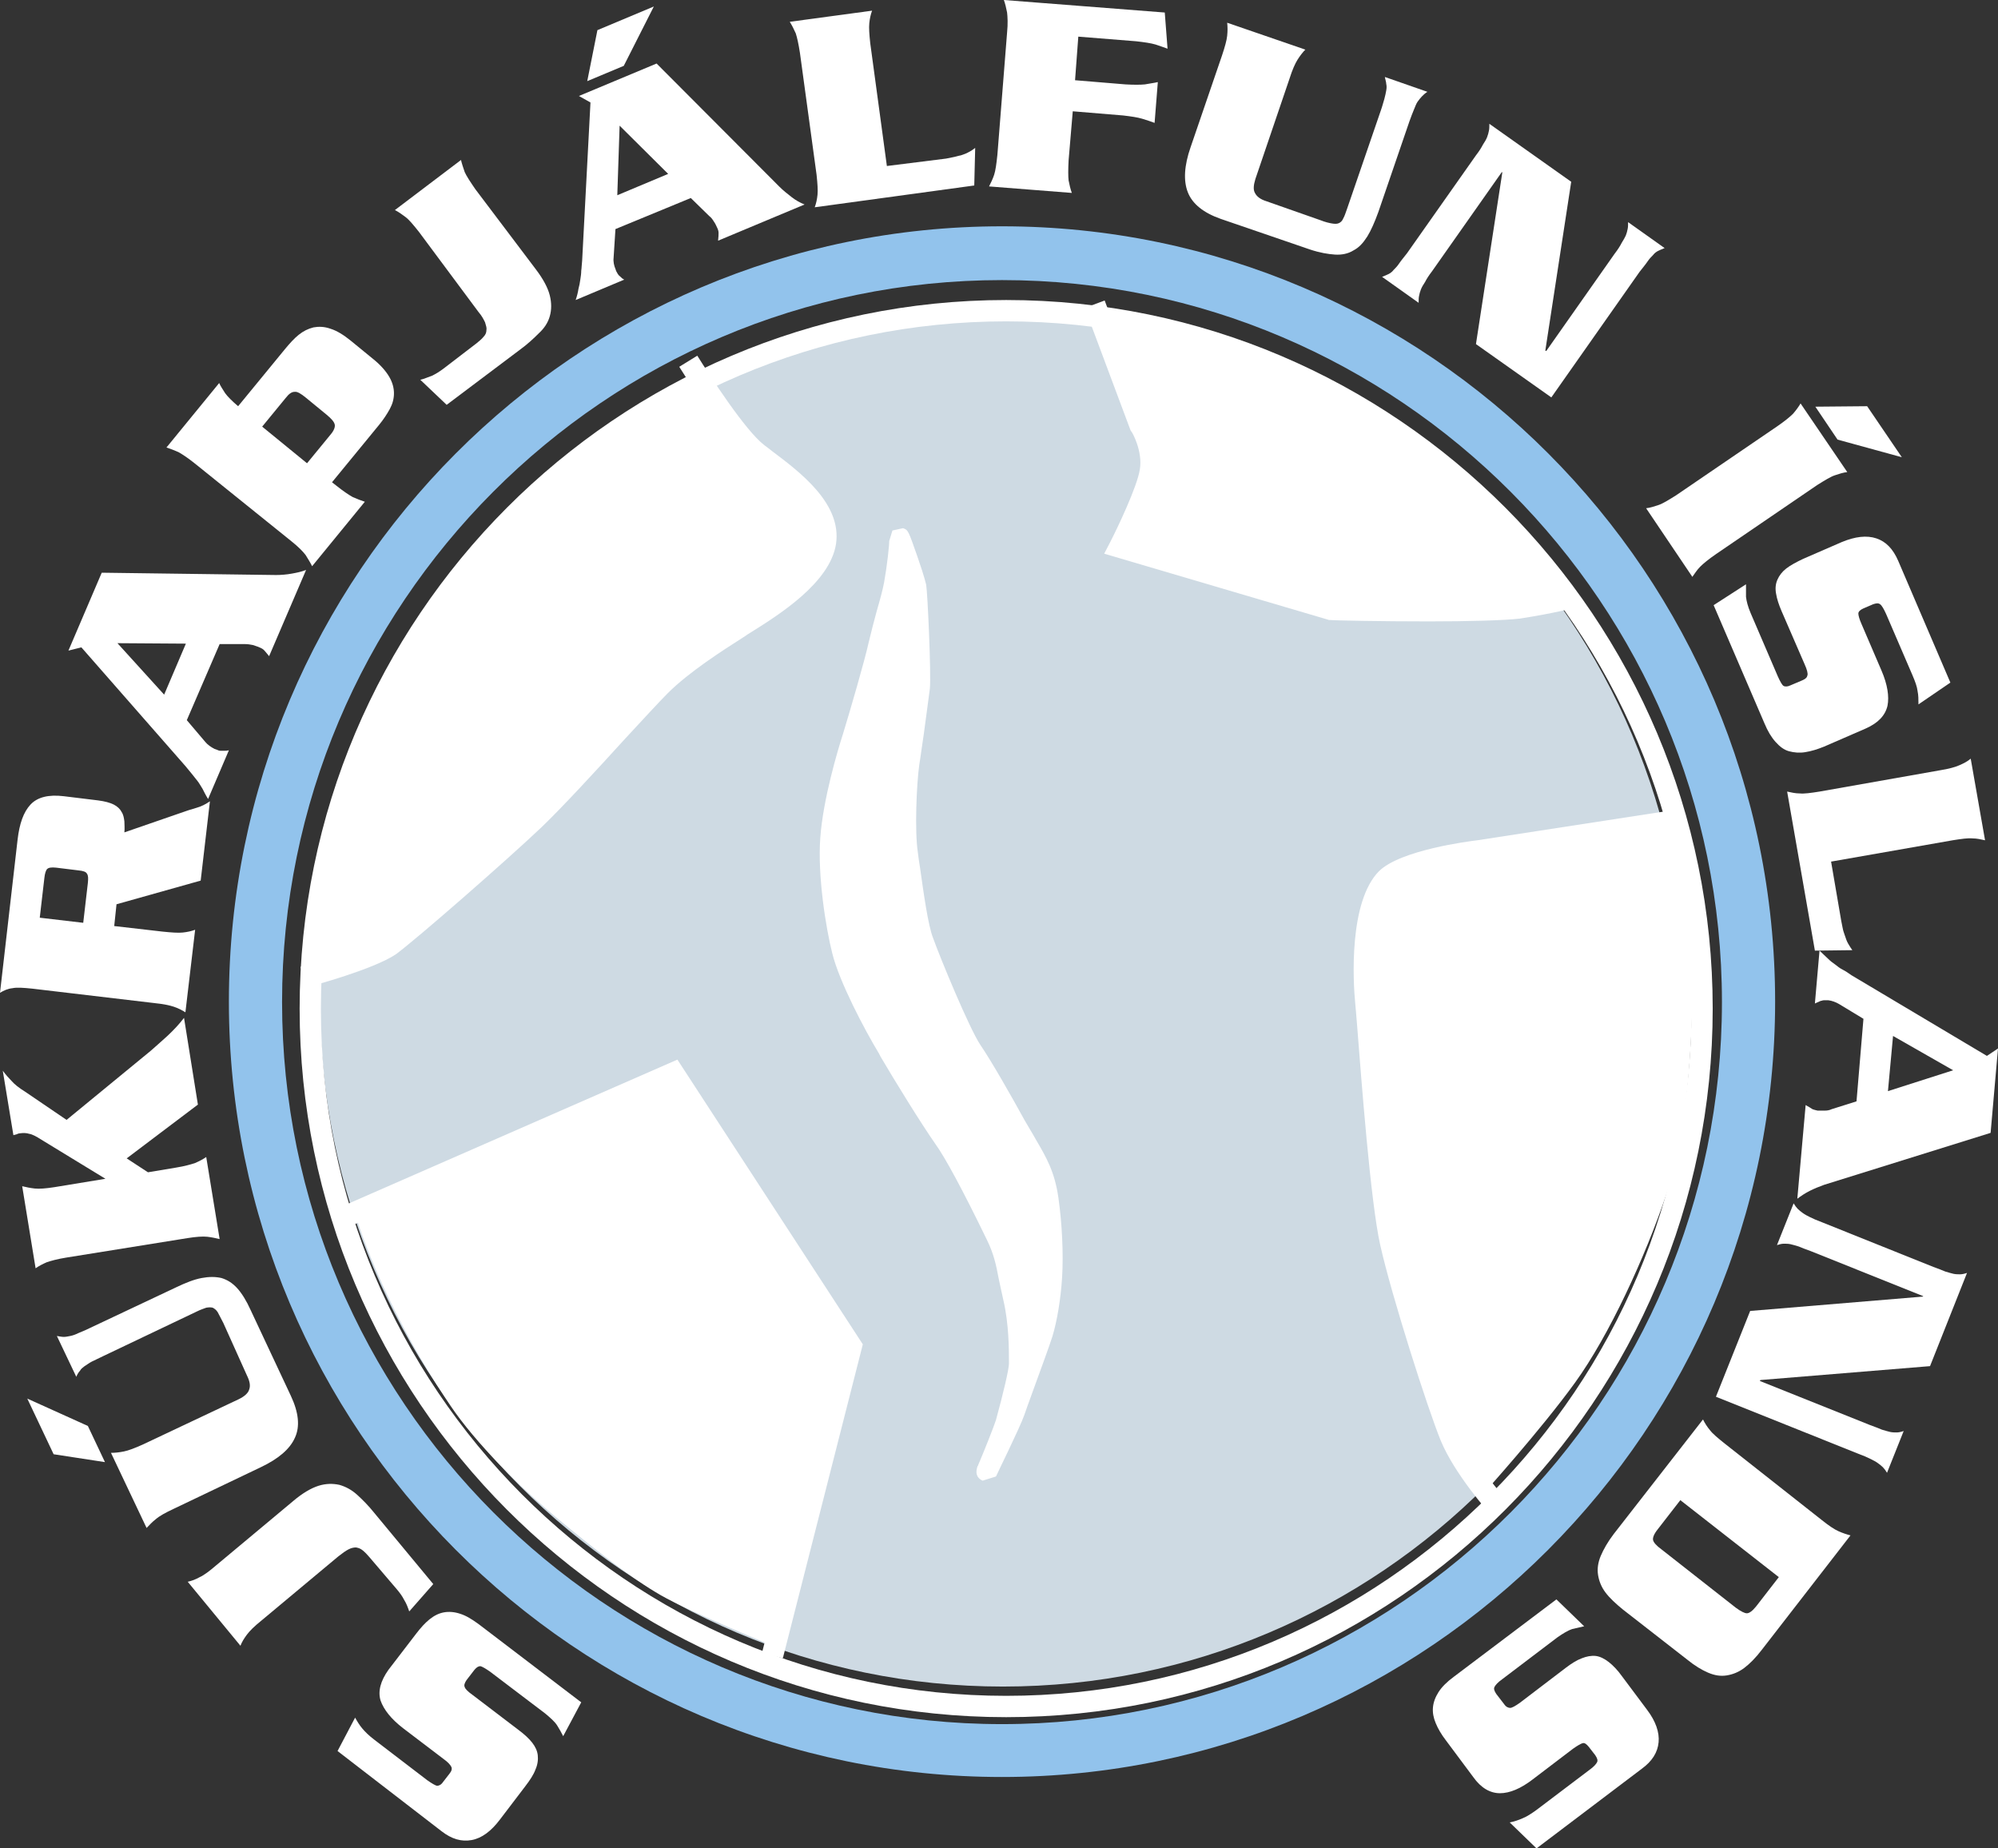 <svg width="120" height="111" viewBox="0 0 120 111" fill="none" xmlns="http://www.w3.org/2000/svg">
<rect x="0" y="0" width="120" height="111" fill="#333333" stroke="none"/>
<g clip-path="url(#clip0_1030_994)">
<path d="M21.328 103.147C21.467 103.398 21.606 103.62 21.773 103.815C21.939 104.01 22.162 104.233 22.495 104.484L25.661 106.906C25.938 107.101 26.133 107.213 26.244 107.241C26.355 107.241 26.494 107.185 26.605 107.018L26.994 106.517C27.133 106.35 27.16 106.21 27.105 106.099C27.049 105.988 26.91 105.82 26.633 105.625L24.217 103.788C23.495 103.231 23.05 102.674 22.856 102.117C22.689 101.56 22.856 100.947 23.328 100.279L24.994 98.107C25.272 97.745 25.522 97.466 25.8 97.243C26.077 97.021 26.355 96.881 26.66 96.826C26.966 96.77 27.299 96.798 27.633 96.909C27.994 97.021 28.355 97.243 28.771 97.55L34.909 102.228L33.825 104.261C33.714 104.038 33.603 103.843 33.465 103.62C33.326 103.398 33.076 103.175 32.742 102.896L29.438 100.39C29.16 100.195 28.965 100.084 28.854 100.056C28.743 100.056 28.632 100.112 28.493 100.279L28.021 100.891C27.91 101.059 27.855 101.198 27.91 101.309C27.938 101.421 28.105 101.588 28.382 101.783L31.16 103.899C31.493 104.15 31.77 104.4 31.965 104.651C32.159 104.901 32.27 105.152 32.298 105.403C32.326 105.653 32.298 105.96 32.159 106.266C32.048 106.572 31.826 106.906 31.548 107.269L30.021 109.274C29.493 109.97 28.938 110.387 28.327 110.499C27.716 110.61 27.133 110.443 26.522 109.97L20.273 105.152L21.328 103.147Z" fill="white"/>
<path d="M22.189 93.512C22.05 93.345 21.912 93.206 21.773 93.094C21.634 92.983 21.523 92.955 21.384 92.927C21.245 92.927 21.106 92.955 20.94 93.038C20.773 93.122 20.579 93.261 20.329 93.456L15.691 97.327C15.274 97.661 14.996 97.94 14.83 98.162C14.663 98.385 14.524 98.608 14.441 98.831L11.275 94.988C11.525 94.932 11.747 94.849 11.997 94.709C12.247 94.598 12.58 94.347 12.969 94.013L17.607 90.142C18.163 89.669 18.69 89.362 19.134 89.223C19.579 89.084 19.995 89.084 20.384 89.168C20.773 89.279 21.134 89.474 21.467 89.78C21.8 90.087 22.134 90.421 22.467 90.838L26.022 95.127L24.578 96.77C24.494 96.519 24.411 96.297 24.272 96.074C24.161 95.851 23.994 95.628 23.828 95.433L22.189 93.512Z" fill="white"/>
<path d="M6.304 87.803L3.221 87.33L1.639 83.988L5.277 85.631L6.304 87.803ZM13.414 79.449C13.275 79.17 13.164 78.975 13.08 78.808C12.997 78.669 12.886 78.585 12.775 78.53C12.664 78.502 12.553 78.502 12.386 78.53C12.247 78.585 12.053 78.641 11.831 78.753L6.221 81.426C5.943 81.565 5.693 81.677 5.526 81.76C5.36 81.844 5.221 81.955 5.082 82.039C4.971 82.122 4.86 82.206 4.804 82.317C4.721 82.401 4.638 82.54 4.582 82.679L3.416 80.228C3.582 80.256 3.721 80.284 3.832 80.284C3.944 80.284 4.082 80.256 4.221 80.228C4.36 80.201 4.527 80.145 4.693 80.061C4.888 79.978 5.11 79.894 5.388 79.755L10.581 77.305C11.164 77.026 11.664 76.831 12.108 76.748C12.553 76.664 12.941 76.664 13.303 76.748C13.664 76.859 13.969 77.054 14.247 77.36C14.524 77.667 14.802 78.112 15.052 78.669L17.468 83.821C17.94 84.823 18.024 85.659 17.718 86.327C17.413 87.023 16.718 87.608 15.663 88.109L10.414 90.616C9.942 90.838 9.581 91.033 9.359 91.228C9.137 91.395 8.97 91.59 8.804 91.757L6.665 87.246C6.915 87.246 7.165 87.218 7.443 87.162C7.72 87.107 8.081 86.968 8.581 86.745L14.358 84.016C14.691 83.849 14.913 83.654 14.969 83.431C15.052 83.208 14.996 82.93 14.83 82.596L13.414 79.449Z" fill="white"/>
<path d="M9.053 63.102C9.331 62.852 9.692 62.545 10.053 62.211C10.442 61.849 10.775 61.487 11.053 61.125L11.886 66.333L7.609 69.563L8.887 70.398L10.553 70.12C11.081 70.036 11.47 69.925 11.72 69.841C11.97 69.73 12.192 69.619 12.386 69.48L13.191 74.409C12.969 74.353 12.691 74.297 12.442 74.269C12.164 74.241 11.775 74.269 11.247 74.353L3.971 75.522C3.444 75.606 3.055 75.717 2.805 75.801C2.555 75.912 2.333 76.024 2.138 76.163L1.333 71.234C1.555 71.29 1.833 71.345 2.083 71.373C2.361 71.401 2.749 71.373 3.277 71.29L6.332 70.788L2.499 68.449C2.194 68.254 1.944 68.115 1.75 68.087C1.583 68.031 1.389 68.031 1.194 68.059C1.139 68.059 1.055 68.087 1 68.115C0.944 68.143 0.861 68.143 0.805 68.171L0.167 64.3C0.333 64.523 0.528 64.745 0.694 64.912C0.861 65.107 1.139 65.33 1.5 65.553L3.999 67.252L9.053 63.102Z" fill="white"/>
<path d="M6.86 55.611L9.776 55.946C10.303 56.001 10.72 56.029 10.97 56.001C11.247 55.973 11.497 55.918 11.72 55.834L11.136 60.791C10.914 60.652 10.692 60.54 10.442 60.457C10.192 60.373 9.803 60.29 9.248 60.234L1.944 59.371C1.416 59.315 1 59.287 0.75 59.343C0.472 59.371 0.222 59.482 0 59.621L1.055 50.432C1.166 49.457 1.416 48.761 1.833 48.315C2.249 47.87 2.916 47.703 3.832 47.814L5.888 48.065C6.304 48.12 6.61 48.204 6.832 48.315C7.054 48.427 7.221 48.594 7.304 48.761C7.415 48.928 7.443 49.123 7.47 49.318C7.47 49.513 7.498 49.736 7.47 49.986L10.775 48.844C11.164 48.705 11.497 48.594 11.803 48.51C12.108 48.427 12.358 48.288 12.608 48.12L12.053 52.882L6.998 54.303L6.86 55.611ZM4.999 55.416L5.277 53.022C5.304 52.743 5.304 52.576 5.221 52.465C5.165 52.353 4.999 52.297 4.721 52.27L3.36 52.103C3.083 52.075 2.916 52.103 2.833 52.186C2.749 52.27 2.694 52.465 2.666 52.715L2.388 55.11L4.999 55.416Z" fill="white"/>
<path d="M11.22 43.247L12.331 44.556C12.469 44.723 12.664 44.862 12.886 44.974C12.969 45.002 13.053 45.029 13.108 45.057C13.164 45.085 13.219 45.085 13.275 45.085C13.33 45.085 13.386 45.085 13.469 45.085C13.552 45.085 13.636 45.085 13.747 45.057L12.497 47.981C12.358 47.758 12.247 47.536 12.164 47.368C12.053 47.201 11.97 47.034 11.858 46.895C11.747 46.756 11.636 46.617 11.525 46.477C11.414 46.338 11.275 46.171 11.136 46.004L4.888 38.875L4.11 39.07L6.11 34.392L16.579 34.531C16.885 34.531 17.218 34.503 17.524 34.447C17.829 34.392 18.107 34.336 18.385 34.224L16.163 39.404C16.024 39.237 15.913 39.098 15.857 39.042C15.802 38.986 15.719 38.931 15.58 38.875C15.469 38.819 15.33 38.791 15.191 38.736C15.052 38.708 14.886 38.68 14.747 38.68H13.191L11.22 43.247ZM11.164 38.652L7.054 38.624L9.859 41.715L11.164 38.652Z" fill="white"/>
<path d="M11.72 27.847C11.303 27.513 10.97 27.291 10.72 27.151C10.47 27.04 10.248 26.956 9.998 26.873L13.164 23.002C13.247 23.197 13.386 23.392 13.525 23.615C13.664 23.81 13.941 24.088 14.302 24.394L17.135 20.941C17.413 20.607 17.663 20.329 17.94 20.106C18.218 19.883 18.496 19.744 18.829 19.66C19.134 19.605 19.468 19.605 19.857 19.744C20.218 19.855 20.634 20.106 21.078 20.468L22.439 21.582C22.884 21.944 23.189 22.306 23.384 22.64C23.578 22.974 23.661 23.308 23.661 23.615C23.661 23.949 23.578 24.255 23.411 24.561C23.245 24.868 23.023 25.202 22.773 25.508L19.94 28.961L20.19 29.156C20.606 29.49 20.94 29.713 21.189 29.852C21.439 29.964 21.662 30.047 21.912 30.131L18.746 34.002C18.635 33.779 18.496 33.556 18.357 33.333C18.19 33.111 17.913 32.832 17.496 32.498L11.72 27.847ZM18.44 27.82L19.857 26.093C20.051 25.87 20.134 25.648 20.107 25.508C20.079 25.341 19.912 25.146 19.607 24.896L18.385 23.893C18.079 23.642 17.857 23.503 17.69 23.531C17.524 23.531 17.357 23.642 17.163 23.893L15.746 25.62L18.44 27.82Z" fill="white"/>
<path d="M28.632 20.607C28.799 20.468 28.938 20.357 29.049 20.217C29.16 20.106 29.215 19.967 29.215 19.827C29.243 19.688 29.188 19.549 29.132 19.354C29.049 19.187 28.938 18.964 28.743 18.741L25.161 13.924C24.828 13.506 24.578 13.2 24.355 13.033C24.133 12.866 23.939 12.726 23.717 12.615L27.688 9.607C27.744 9.858 27.827 10.081 27.91 10.332C28.021 10.582 28.243 10.916 28.549 11.362L32.187 16.179C32.631 16.764 32.909 17.293 33.02 17.739C33.131 18.184 33.131 18.602 33.02 18.992C32.909 19.382 32.687 19.716 32.354 20.022C32.048 20.329 31.687 20.663 31.27 20.969L26.827 24.311L25.244 22.807C25.494 22.751 25.716 22.64 25.966 22.556C26.188 22.445 26.41 22.306 26.633 22.139L28.632 20.607Z" fill="white"/>
<path d="M36.964 13.757L36.853 15.483C36.825 15.706 36.88 15.957 36.964 16.152C36.991 16.235 37.019 16.319 37.047 16.346C37.075 16.402 37.102 16.458 37.13 16.486C37.158 16.541 37.214 16.569 37.269 16.625C37.325 16.681 37.38 16.736 37.491 16.792L34.575 18.017C34.659 17.767 34.714 17.544 34.742 17.349C34.797 17.154 34.825 16.987 34.853 16.792C34.881 16.625 34.909 16.43 34.909 16.263C34.936 16.096 34.936 15.873 34.964 15.65L35.464 6.154L34.77 5.764L39.435 3.815L46.822 11.223C47.045 11.445 47.295 11.64 47.544 11.835C47.794 12.03 48.044 12.169 48.322 12.281L43.129 14.453C43.157 14.23 43.157 14.063 43.157 13.979C43.157 13.896 43.129 13.784 43.073 13.673C43.018 13.562 42.962 13.422 42.879 13.311C42.796 13.172 42.712 13.06 42.601 12.977L41.49 11.891L36.964 13.757ZM35.27 4.873L35.881 1.81L39.269 0.39L37.464 3.954L35.27 4.873ZM40.13 10.443L37.214 7.547L37.075 11.724L40.13 10.443Z" fill="white"/>
<path d="M56.82 9.524C56.959 9.496 57.098 9.468 57.237 9.44C57.403 9.412 57.542 9.357 57.709 9.329C57.876 9.273 58.042 9.218 58.181 9.134C58.348 9.05 58.459 8.967 58.57 8.883L58.514 11.139L48.933 12.448C49.016 12.225 49.072 11.974 49.1 11.696C49.127 11.418 49.1 11.028 49.044 10.498L48.044 3.175C47.961 2.646 47.878 2.256 47.794 2.005C47.683 1.754 47.572 1.532 47.434 1.309L52.377 0.641C52.294 0.863 52.238 1.114 52.21 1.392C52.182 1.671 52.21 2.061 52.266 2.59L53.266 9.969L56.82 9.524Z" fill="white"/>
<path d="M64.18 9.635C64.152 10.164 64.152 10.582 64.18 10.833C64.235 11.111 64.291 11.362 64.374 11.585L59.403 11.195C59.514 10.972 59.625 10.749 59.708 10.498C59.792 10.248 59.847 9.83 59.903 9.301L60.486 1.949C60.541 1.42 60.514 1.003 60.486 0.752C60.43 0.473 60.375 0.223 60.292 0L69.956 0.752L70.123 2.924C69.9 2.84 69.65 2.757 69.401 2.673C69.123 2.59 68.734 2.534 68.234 2.478L64.763 2.2L64.568 4.818L67.595 5.068C68.095 5.096 68.484 5.096 68.762 5.068C69.04 5.013 69.317 4.985 69.539 4.929L69.345 7.38C69.123 7.296 68.873 7.212 68.595 7.129C68.317 7.045 67.929 6.99 67.457 6.934L64.43 6.683L64.18 9.635Z" fill="white"/>
<path d="M79.315 13.227C79.593 13.339 79.843 13.395 80.009 13.422C80.176 13.45 80.315 13.45 80.426 13.395C80.537 13.339 80.62 13.255 80.676 13.116C80.759 12.977 80.815 12.782 80.898 12.559L82.925 6.656C83.036 6.349 83.092 6.099 83.147 5.931C83.203 5.737 83.231 5.569 83.258 5.43C83.286 5.291 83.286 5.152 83.258 5.04C83.258 4.929 83.203 4.79 83.175 4.623L85.73 5.514C85.591 5.597 85.48 5.709 85.397 5.792C85.314 5.876 85.23 5.987 85.147 6.099C85.064 6.21 85.008 6.377 84.925 6.572C84.841 6.767 84.758 6.99 84.647 7.296L82.786 12.726C82.564 13.339 82.342 13.84 82.12 14.202C81.87 14.592 81.62 14.87 81.287 15.038C80.981 15.232 80.592 15.316 80.176 15.288C79.759 15.26 79.259 15.177 78.676 14.982L73.316 13.144C72.289 12.782 71.622 12.253 71.345 11.557C71.067 10.861 71.122 9.942 71.511 8.828L73.4 3.314C73.566 2.813 73.677 2.423 73.705 2.144C73.733 1.866 73.733 1.615 73.705 1.365L78.398 2.98C78.232 3.147 78.065 3.37 77.926 3.592C77.787 3.815 77.621 4.177 77.454 4.706L75.399 10.749C75.288 11.111 75.26 11.39 75.371 11.585C75.483 11.807 75.705 11.974 76.066 12.086L79.315 13.227Z" fill="white"/>
<path d="M90.229 10.359L90.201 10.331L86.008 16.291C85.814 16.541 85.675 16.764 85.591 16.931C85.48 17.098 85.397 17.238 85.341 17.377C85.286 17.516 85.258 17.628 85.23 17.767C85.203 17.878 85.203 18.017 85.203 18.184L83.008 16.625C83.147 16.569 83.286 16.514 83.397 16.458C83.508 16.402 83.62 16.319 83.703 16.207C83.814 16.096 83.925 15.985 84.036 15.817C84.147 15.65 84.314 15.455 84.508 15.205L88.646 9.329C88.841 9.078 88.979 8.856 89.063 8.688C89.174 8.521 89.257 8.382 89.313 8.243C89.368 8.104 89.396 7.992 89.424 7.853C89.451 7.742 89.451 7.602 89.451 7.435L94.367 10.916L92.812 21.053L92.867 21.081L96.978 15.233C97.172 14.982 97.311 14.759 97.394 14.592C97.505 14.425 97.588 14.258 97.644 14.146C97.7 14.007 97.727 13.896 97.755 13.757C97.783 13.645 97.783 13.506 97.783 13.339L99.977 14.898C99.838 14.954 99.699 15.01 99.588 15.066C99.477 15.121 99.366 15.205 99.283 15.316C99.171 15.428 99.06 15.539 98.949 15.706C98.838 15.873 98.672 16.068 98.477 16.319L93.173 23.865L88.646 20.663L90.229 10.359Z" fill="white"/>
<path d="M98.866 30.521C99.116 30.493 99.366 30.409 99.616 30.326C99.866 30.242 100.227 30.02 100.671 29.741L106.753 25.592C107.197 25.285 107.503 25.035 107.697 24.84C107.864 24.645 108.031 24.422 108.142 24.227L110.947 28.349C110.697 28.377 110.447 28.46 110.197 28.544C109.947 28.627 109.586 28.85 109.141 29.128L103.059 33.278C102.615 33.584 102.31 33.835 102.115 34.03C101.921 34.224 101.782 34.447 101.643 34.642L98.866 30.521ZM109.03 24.422L112.141 24.394L114.224 27.458L110.363 26.399L109.03 24.422Z" fill="white"/>
<path d="M115.223 42.3C115.223 42.022 115.223 41.743 115.168 41.493C115.14 41.242 115.029 40.936 114.862 40.546L113.279 36.87C113.14 36.564 113.029 36.369 112.918 36.285C112.807 36.202 112.668 36.23 112.502 36.285L111.919 36.536C111.724 36.619 111.613 36.731 111.613 36.842C111.613 36.953 111.669 37.176 111.807 37.483L113.002 40.267C113.363 41.103 113.474 41.827 113.363 42.384C113.224 42.969 112.807 43.414 112.057 43.748L109.558 44.834C109.141 45.002 108.78 45.113 108.419 45.169C108.086 45.224 107.753 45.196 107.447 45.113C107.142 45.029 106.892 44.834 106.642 44.556C106.392 44.277 106.17 43.915 105.975 43.442L102.921 36.341L104.865 35.088C104.865 35.31 104.865 35.561 104.865 35.84C104.892 36.09 104.976 36.424 105.142 36.814L106.781 40.629C106.92 40.936 107.031 41.131 107.114 41.186C107.197 41.242 107.364 41.242 107.531 41.158L108.253 40.852C108.447 40.769 108.53 40.685 108.558 40.546C108.586 40.434 108.53 40.212 108.392 39.905L107.003 36.703C106.836 36.313 106.725 35.979 106.67 35.645C106.614 35.338 106.642 35.06 106.753 34.809C106.864 34.559 107.031 34.336 107.281 34.141C107.531 33.946 107.892 33.751 108.308 33.556L110.613 32.554C111.419 32.219 112.113 32.136 112.696 32.331C113.279 32.526 113.696 32.971 114.001 33.667L117.14 40.991L115.223 42.3Z" fill="white"/>
<path d="M110.586 55.305C110.613 55.444 110.641 55.584 110.669 55.723C110.697 55.89 110.752 56.029 110.808 56.196C110.863 56.363 110.919 56.53 111.002 56.67C111.085 56.809 111.169 56.948 111.252 57.059L109.003 57.087L107.336 47.536C107.586 47.591 107.836 47.647 108.086 47.647C108.364 47.675 108.753 47.619 109.28 47.536L116.529 46.255C117.056 46.171 117.445 46.06 117.695 45.948C117.945 45.837 118.167 45.726 118.361 45.559L119.222 50.46C118.972 50.404 118.723 50.348 118.473 50.348C118.195 50.32 117.806 50.376 117.278 50.46L109.975 51.741L110.586 55.305Z" fill="white"/>
<path d="M111.919 61.181L110.447 60.29C110.252 60.178 110.03 60.095 109.808 60.067C109.725 60.067 109.641 60.067 109.586 60.067C109.53 60.067 109.475 60.067 109.419 60.095C109.364 60.095 109.308 60.123 109.252 60.151C109.197 60.178 109.114 60.206 109.003 60.262L109.28 57.087C109.475 57.282 109.641 57.421 109.78 57.561C109.919 57.7 110.058 57.811 110.224 57.923C110.363 58.034 110.502 58.145 110.669 58.229C110.835 58.313 111.002 58.424 111.196 58.563L119.333 63.409L120 62.963L119.556 68.031L109.558 71.15C109.252 71.262 108.975 71.373 108.697 71.512C108.419 71.651 108.169 71.819 107.947 71.986L108.447 66.361C108.642 66.472 108.78 66.555 108.864 66.611C108.947 66.639 109.03 66.667 109.169 66.695C109.308 66.695 109.447 66.695 109.586 66.695C109.752 66.695 109.891 66.667 110.002 66.611L111.502 66.138L111.919 61.181ZM113.39 65.525L117.306 64.272L113.696 62.211L113.39 65.525Z" fill="white"/>
<path d="M115.501 77.862V77.834L108.753 75.132C108.447 75.021 108.225 74.938 108.031 74.854C107.836 74.798 107.67 74.743 107.531 74.715C107.392 74.687 107.253 74.687 107.142 74.687C107.031 74.687 106.892 74.715 106.725 74.77L107.725 72.264C107.808 72.403 107.892 72.515 107.975 72.598C108.058 72.682 108.169 72.765 108.281 72.849C108.392 72.933 108.558 73.016 108.725 73.1C108.891 73.183 109.141 73.294 109.447 73.406L116.112 76.079C116.418 76.191 116.64 76.274 116.834 76.358C117.028 76.413 117.195 76.469 117.334 76.497C117.473 76.525 117.612 76.525 117.723 76.525C117.834 76.525 117.973 76.497 118.139 76.441L115.918 82.039L105.726 82.874L105.698 82.93L112.307 85.575C112.613 85.687 112.835 85.77 113.029 85.854C113.224 85.909 113.39 85.965 113.529 85.993C113.668 86.021 113.807 86.021 113.918 86.021C114.029 86.021 114.168 85.993 114.335 85.937L113.335 88.444C113.252 88.304 113.168 88.193 113.085 88.109C113.002 88.026 112.891 87.942 112.779 87.859C112.668 87.775 112.502 87.692 112.335 87.608C112.168 87.525 111.919 87.413 111.613 87.302L103.059 83.877L105.115 78.725L115.501 77.862Z" fill="white"/>
<path d="M109.419 91.284C109.836 91.618 110.169 91.841 110.419 91.952C110.669 92.064 110.919 92.147 111.141 92.203L105.809 99.081C105.448 99.555 105.087 99.917 104.754 100.167C104.42 100.418 104.059 100.557 103.698 100.613C103.337 100.669 102.976 100.613 102.587 100.446C102.199 100.279 101.782 100.028 101.338 99.666L97.477 96.659C97.033 96.296 96.672 95.962 96.422 95.628C96.172 95.294 96.033 94.932 95.978 94.57C95.922 94.208 95.978 93.818 96.144 93.428C96.311 93.038 96.561 92.593 96.922 92.119L102.282 85.241C102.393 85.464 102.532 85.687 102.698 85.882C102.865 86.104 103.171 86.355 103.587 86.689L109.419 91.284ZM100.921 90.087L99.56 91.841C99.338 92.119 99.255 92.342 99.283 92.481C99.31 92.621 99.477 92.816 99.782 93.038L104.254 96.547C104.559 96.77 104.781 96.881 104.92 96.881C105.059 96.881 105.253 96.742 105.476 96.464L106.836 94.709L100.921 90.087Z" fill="white"/>
<path d="M90.674 109.441C90.951 109.385 91.201 109.301 91.451 109.19C91.673 109.106 91.979 108.911 92.284 108.689L95.45 106.294C95.728 106.099 95.867 105.932 95.922 105.82C95.978 105.709 95.922 105.57 95.811 105.403L95.422 104.901C95.284 104.734 95.172 104.651 95.061 104.679C94.95 104.706 94.756 104.818 94.478 105.013L92.062 106.851C91.34 107.408 90.674 107.686 90.09 107.686C89.507 107.686 88.952 107.38 88.48 106.711L86.841 104.512C86.563 104.15 86.369 103.815 86.23 103.481C86.091 103.147 86.036 102.841 86.063 102.534C86.091 102.228 86.202 101.922 86.397 101.615C86.591 101.309 86.897 101.003 87.313 100.696L93.478 96.046L95.145 97.661C94.922 97.717 94.672 97.772 94.423 97.828C94.173 97.912 93.895 98.079 93.534 98.329L90.229 100.836C89.951 101.031 89.812 101.198 89.757 101.309C89.701 101.42 89.757 101.56 89.868 101.727L90.34 102.339C90.451 102.507 90.59 102.562 90.701 102.562C90.812 102.562 91.007 102.451 91.284 102.256L94.062 100.139C94.395 99.889 94.7 99.694 95.006 99.582C95.284 99.471 95.561 99.415 95.839 99.443C96.089 99.471 96.367 99.61 96.617 99.805C96.867 100 97.144 100.279 97.422 100.669L98.921 102.674C99.449 103.37 99.671 104.038 99.616 104.623C99.56 105.236 99.227 105.765 98.616 106.21L92.284 111L90.674 109.441Z" fill="white"/>
<path d="M101.254 60.151C101.254 82.874 82.897 101.281 60.236 101.281C37.575 101.281 19.218 82.874 19.218 60.151C19.218 37.427 37.575 19.02 60.236 19.02C82.87 18.992 101.254 37.427 101.254 60.151Z" fill="#CEDAE3"/>
<path d="M100.088 49.262C100.088 49.262 101.754 52.994 101.699 57.978C101.615 62.963 101.393 67.864 100.088 71.707C98.783 75.55 96.644 80.201 94.589 83.041C92.534 85.882 89.091 89.697 89.091 89.697C89.091 89.697 87.48 88.082 86.563 84.935C85.647 81.788 83.592 76.97 83.12 72.821C82.675 68.672 81.814 59.928 81.731 57.923C81.648 55.89 81.62 54.358 82.398 53.217C83.231 52.214 84.036 51.936 85.341 51.601C87.202 51.184 100.088 49.262 100.088 49.262Z" fill="white"/>
<path d="M42.101 23.113C42.101 23.113 43.851 25.648 45.462 27.012C47.072 28.404 49.127 30.521 49.127 30.521L49.516 32.498C49.516 32.498 49.377 33.862 48.739 34.559C48.128 35.255 44.684 37.399 44.684 37.399C44.684 37.399 40.935 39.543 39.63 40.992C38.325 42.44 35.353 45.419 35.353 45.419C35.353 45.419 33.909 47.118 31.993 48.872C30.076 50.627 28.466 52.325 27.188 53.467C25.883 54.609 22.967 57.087 22.106 57.477C21.273 57.867 19.051 58.675 19.051 58.675C19.051 58.675 19.523 52.075 20.69 48.566C21.828 45.057 23.967 39.905 25.661 37.538C27.355 35.171 29.715 31.885 32.076 29.797C34.464 27.708 37.741 25.202 39.019 24.506C40.324 23.893 42.101 23.113 42.101 23.113Z" fill="white"/>
<path d="M66.429 18.908C66.429 18.908 74.15 20.357 78.176 22.501C82.231 24.645 84.203 25.258 87.035 28.07C89.868 30.911 92.007 32.582 92.673 33.417C93.367 34.252 94.034 35.868 94.034 35.868C94.034 35.868 92.728 36.174 90.896 36.397C89.063 36.619 79.843 36.397 79.843 36.397C79.843 36.397 76.343 35.255 74.733 34.865C73.122 34.475 67.262 32.832 67.262 32.832C67.262 32.832 67.873 31.579 68.567 29.658C69.262 27.736 69.012 27.291 68.345 25.313C67.651 23.336 66.429 18.908 66.429 18.908Z" fill="white"/>
<path d="M21.328 72.877L40.713 64.439L51.183 80.758L46.6 98.914C46.6 98.914 41.435 96.798 39.685 95.795C37.936 94.793 35.686 93.011 33.465 91.173C31.243 89.335 28.549 86.633 27.049 84.406C22.745 78.029 21.328 72.877 21.328 72.877Z" fill="white"/>
<path d="M60.431 103.119C37.019 103.119 17.996 84.044 17.996 60.568C17.996 37.093 37.047 18.017 60.431 18.017C83.842 18.017 102.865 37.121 102.865 60.568C102.865 84.044 83.842 103.119 60.431 103.119ZM60.431 19.298C37.741 19.298 19.273 37.817 19.273 60.568C19.273 83.32 37.741 101.838 60.431 101.838C83.12 101.838 101.588 83.32 101.588 60.568C101.588 37.817 83.12 19.298 60.431 19.298Z" fill="white"/>
<path d="M54.071 32.275C54.043 32.108 54.959 34.726 55.043 35.144C55.126 35.589 55.348 40.407 55.237 41.186C55.154 41.966 54.765 44.5 54.599 45.781C54.432 47.062 54.321 49.903 54.515 51.212C54.709 52.548 55.071 55.444 55.459 56.502C55.848 57.533 57.626 61.933 58.375 63.047C59.125 64.161 60.597 66.806 61.375 68.171C62.152 69.535 62.736 70.315 62.958 71.986C63.18 73.657 63.235 75.383 63.152 76.608C63.069 77.834 62.874 79.115 62.597 80.006C62.319 80.897 61.153 84.072 60.903 84.712C60.68 85.38 59.292 88.193 59.236 88.304C59.181 88.416 60.236 85.937 60.375 85.408C60.514 84.851 61.18 82.456 61.18 81.872C61.18 81.287 61.208 79.532 60.847 77.917C60.458 76.302 60.458 75.411 59.847 74.186C59.236 72.96 57.57 69.535 56.681 68.282C55.793 67.029 54.099 64.216 53.293 62.907C52.516 61.599 50.96 58.73 50.572 57.059C50.155 55.389 49.711 52.437 49.85 50.293C49.988 48.176 50.766 45.531 51.183 44.194C51.599 42.857 52.516 39.794 52.766 38.597C53.016 37.399 53.543 35.895 53.71 34.976C53.932 34.113 54.126 32.442 54.071 32.275Z" fill="white"/>
<path d="M59.014 88.917C58.598 88.722 58.598 88.388 58.709 88.054C58.709 88.054 58.709 88.026 58.736 88.026C58.764 87.915 58.82 87.831 58.847 87.747C59.097 87.163 59.708 85.631 59.819 85.269C60.264 83.654 60.597 82.206 60.597 81.899V81.732C60.597 81.064 60.597 79.504 60.264 78.084C60.153 77.611 60.069 77.165 59.986 76.803C59.819 75.912 59.681 75.299 59.292 74.492C57.82 71.457 56.765 69.507 56.181 68.7C55.321 67.474 53.71 64.857 52.877 63.437L52.793 63.269C51.932 61.849 50.405 58.953 49.988 57.254C49.6 55.723 49.1 52.604 49.266 50.32C49.433 47.981 50.322 45.029 50.627 44.083C51.044 42.718 51.932 39.683 52.182 38.541C52.321 37.956 52.488 37.316 52.654 36.703C52.849 36.035 53.016 35.422 53.099 34.976C53.266 34.057 53.432 32.637 53.404 32.414C53.404 32.442 53.404 32.47 53.404 32.498L53.599 31.858L54.237 31.718C54.543 31.83 54.543 31.83 55.098 33.417C55.571 34.782 55.598 35.032 55.626 35.116C55.709 35.561 55.931 40.462 55.848 41.353C55.793 41.827 55.626 42.969 55.487 44.055C55.376 44.751 55.293 45.447 55.209 45.948C55.043 47.146 54.932 49.931 55.126 51.184C55.154 51.462 55.209 51.796 55.265 52.158C55.459 53.523 55.737 55.584 56.043 56.335C56.459 57.505 58.209 61.738 58.875 62.74C59.542 63.715 60.764 65.859 61.541 67.279L61.902 67.892C62.013 68.087 62.124 68.254 62.208 68.421C62.847 69.507 63.346 70.371 63.569 71.93C63.791 73.517 63.874 75.299 63.791 76.692C63.708 78.029 63.485 79.337 63.208 80.256C63.013 80.869 62.458 82.373 62.013 83.598C61.791 84.211 61.597 84.74 61.514 84.99C61.264 85.715 59.819 88.638 59.819 88.666L59.014 88.917ZM54.376 35.144C54.293 35.673 54.099 36.313 53.904 37.009C53.738 37.622 53.543 38.235 53.432 38.764C53.154 40.045 52.21 43.191 51.821 44.417C51.544 45.336 50.655 48.176 50.516 50.376C50.377 52.52 50.849 55.472 51.21 56.948C51.571 58.424 52.988 61.153 53.876 62.629L53.96 62.796C54.737 64.105 56.376 66.806 57.237 67.976C57.848 68.867 58.931 70.872 60.458 73.963C60.93 74.91 61.069 75.662 61.236 76.581C61.319 76.942 61.375 77.36 61.486 77.806C61.68 78.697 61.791 79.616 61.819 80.368C61.902 80.145 61.958 79.978 61.986 79.839C62.236 79.031 62.43 77.834 62.513 76.608C62.597 75.327 62.513 73.601 62.319 72.097C62.152 70.788 61.736 70.12 61.125 69.062C61.014 68.895 60.903 68.7 60.819 68.505L60.458 67.892C59.653 66.5 58.459 64.383 57.82 63.437C56.987 62.211 55.182 57.728 54.821 56.753C54.487 55.862 54.21 53.885 53.987 52.325C53.932 51.963 53.876 51.629 53.849 51.351C53.627 49.903 53.738 47.007 53.904 45.725C53.96 45.224 54.071 44.528 54.182 43.804C54.349 42.718 54.487 41.604 54.543 41.131C54.626 40.434 54.404 35.728 54.349 35.283C54.404 35.227 54.404 35.171 54.376 35.144Z" fill="white"/>
<path d="M60.181 106.712C34.575 106.712 13.747 85.826 13.747 60.151C13.747 34.475 34.575 13.59 60.181 13.59C85.786 13.59 106.614 34.475 106.614 60.151C106.614 85.826 85.758 106.712 60.181 106.712ZM60.181 16.82C36.325 16.82 16.941 36.285 16.941 60.178C16.941 84.072 36.353 103.537 60.181 103.537C84.008 103.537 103.42 84.072 103.42 60.178C103.42 36.285 84.008 16.82 60.181 16.82Z" fill="#92C3EC"/>
<path d="M47.017 99.582L45.767 99.248L50.433 80.98L40.213 65.247L20.468 73.879L19.94 72.71L40.685 63.632L51.821 80.73L47.017 99.582Z" fill="white"/>
<path d="M18.385 59.287L18.051 58.062C19.107 57.783 22.023 56.92 22.967 56.224C24.189 55.333 29.576 50.599 31.604 48.705C32.826 47.563 34.881 45.308 36.547 43.498C37.658 42.273 38.63 41.242 39.158 40.685C40.546 39.293 42.657 37.956 43.934 37.148L44.018 37.093C44.129 37.009 44.267 36.926 44.434 36.842C45.712 36.062 48.683 34.197 48.933 32.442C49.183 30.771 47.017 29.156 45.601 28.098C45.434 27.959 45.267 27.848 45.128 27.736C43.573 26.539 40.907 22.194 40.796 22.027L41.879 21.359C42.629 22.556 44.767 25.87 45.906 26.734C46.045 26.845 46.212 26.956 46.378 27.096C48.044 28.349 50.572 30.242 50.211 32.665C49.85 35.004 46.767 36.926 45.128 37.956C44.99 38.04 44.851 38.123 44.74 38.207L44.656 38.262C43.434 39.042 41.379 40.351 40.102 41.632C39.574 42.161 38.63 43.191 37.519 44.389C35.77 46.31 33.77 48.482 32.52 49.68C30.437 51.657 25.022 56.391 23.772 57.31C22.439 58.201 18.801 59.204 18.385 59.287Z" fill="white"/>
<path d="M85.814 37.316C82.953 37.316 80.093 37.26 79.898 37.232H79.815L79.732 37.204L66.318 33.25L66.679 32.554C67.123 31.69 68.29 29.24 68.456 28.209C68.651 27.096 67.984 25.926 67.957 25.926L67.901 25.843L65.152 18.491L66.346 18.045L69.095 25.369C69.262 25.648 69.956 27.04 69.706 28.46C69.54 29.518 68.651 31.44 68.151 32.498L80.009 36.007C80.926 36.035 89.146 36.202 91.09 35.895C93.173 35.561 94.395 35.227 94.395 35.227L94.728 36.452C94.672 36.48 93.423 36.814 91.284 37.148C90.34 37.26 88.091 37.316 85.814 37.316Z" fill="white"/>
<path d="M89.479 90.894C89.396 90.811 87.369 88.527 86.535 86.522C85.73 84.545 83.592 77.862 82.897 74.77C82.314 72.181 81.759 64.773 81.509 61.599C81.453 60.958 81.426 60.513 81.398 60.29C81.259 58.897 81.009 54.163 82.814 52.325C84.092 51.044 88.257 50.515 88.729 50.46L100.671 48.622L100.866 49.875L88.896 51.713C87.258 51.908 84.453 52.492 83.731 53.217C82.509 54.47 82.481 58.173 82.675 60.178C82.703 60.401 82.731 60.847 82.786 61.487C83.036 64.634 83.592 71.958 84.147 74.464C84.814 77.472 86.952 84.127 87.73 86.021C88.48 87.831 90.424 90.003 90.424 90.031L89.479 90.894Z" fill="white"/>
</g>
<defs>
<clipPath id="clip0_1030_994">
<rect width="120" height="111" fill="white"/>
</clipPath>
</defs>
</svg>
